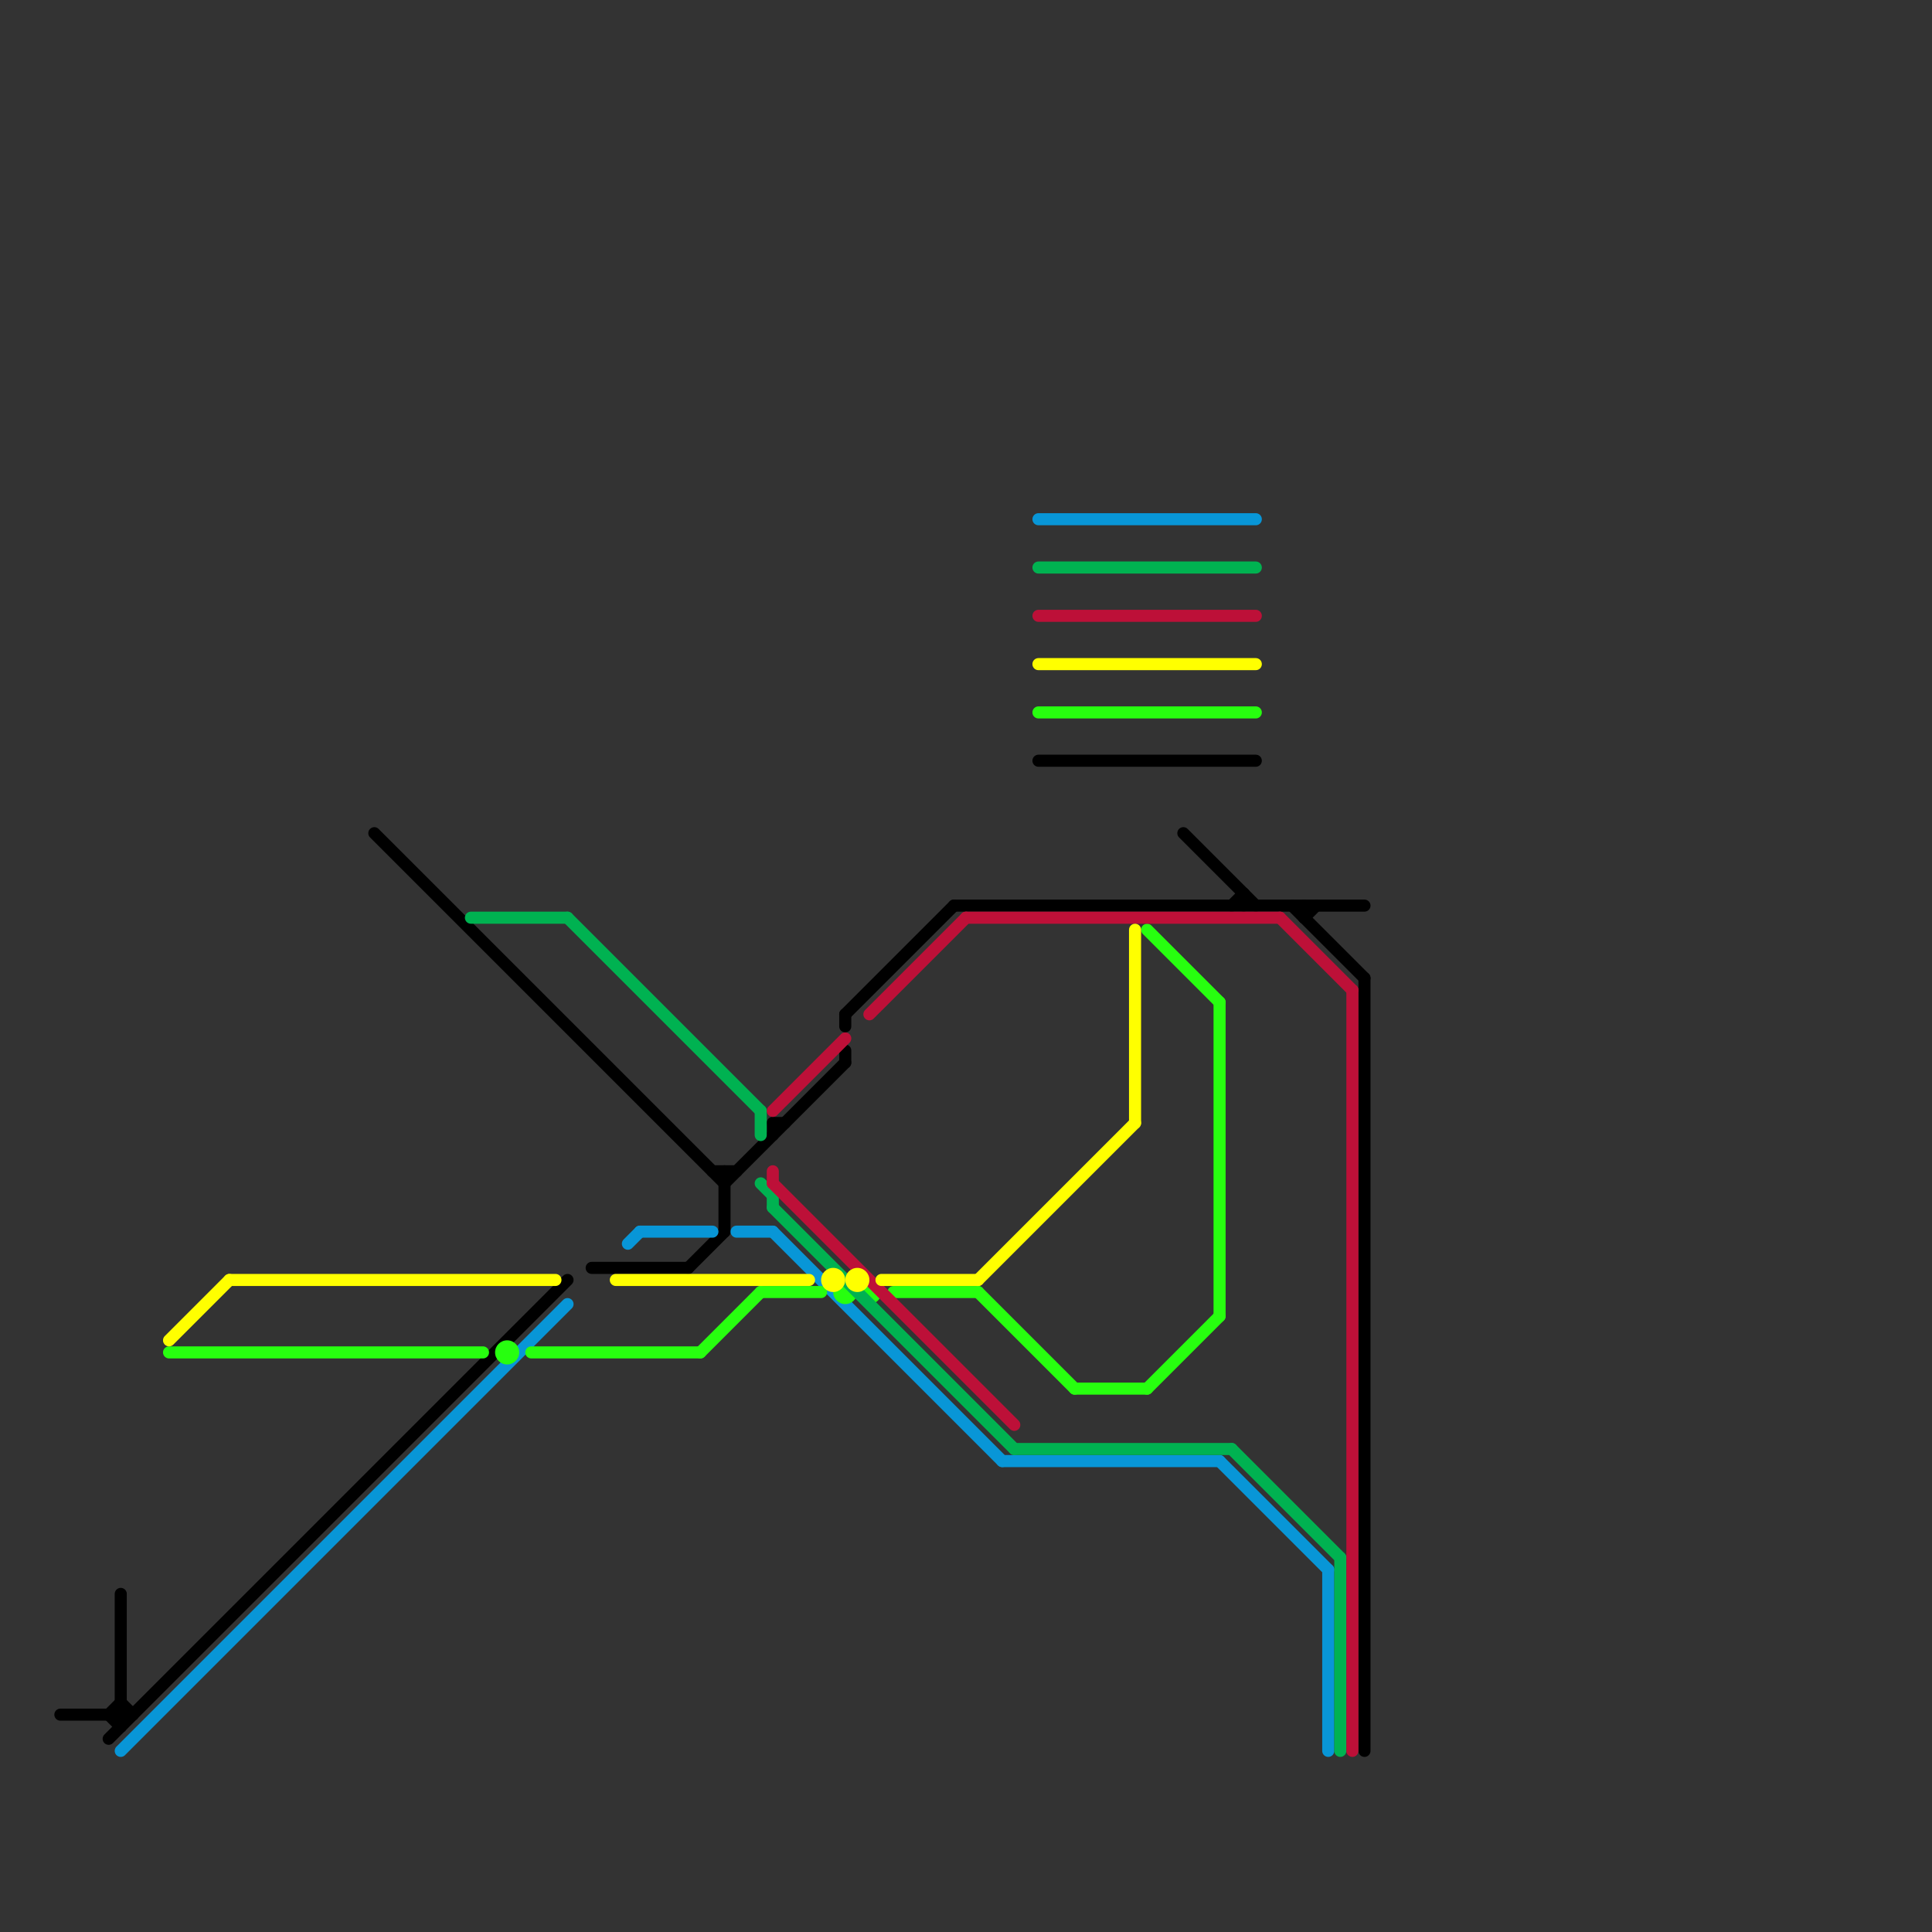 
<svg version="1.1" xmlns="http://www.w3.org/2000/svg" viewBox="0 0 160 160">
<rect x="0" y="0" width="160" height="160" fill="#333333" stroke="none"/>
<style>text { font: 1px Helvetica; font-weight: 600; white-space: pre; dominant-baseline: central; } line { stroke-width: 1; fill: none; stroke-linecap: round; stroke-linejoin: round; } .c0 { stroke: #000000 } .c1 { stroke: #0896d7 } .c2 { stroke: #27ff0f } .c3 { stroke: #00b251 } .c4 { stroke: #bd1038 } .c5 { stroke: #ffff00 }</style><defs><g id="wm-xf"><circle r="1.2" fill="#000"/><circle r="0.9" fill="#fff"/><circle r="0.6" fill="#000"/><circle r="0.3" fill="#fff"/></g><g id="wm"><circle r="0.6" fill="#000"/><circle r="0.3" fill="#fff"/></g></defs><line class="c0" x1="10" y1="132" x2="10" y2="143"/><line class="c0" x1="107" y1="75" x2="113" y2="81"/><line class="c0" x1="64" y1="93" x2="64" y2="94"/><line class="c0" x1="9" y1="142" x2="10" y2="143"/><line class="c0" x1="9" y1="144" x2="47" y2="106"/><line class="c0" x1="103" y1="74" x2="103" y2="75"/><line class="c0" x1="59" y1="97" x2="61" y2="97"/><line class="c0" x1="31" y1="69" x2="60" y2="98"/><line class="c0" x1="70" y1="84" x2="70" y2="85"/><line class="c0" x1="49" y1="105" x2="57" y2="105"/><line class="c0" x1="108" y1="75" x2="108" y2="76"/><line class="c0" x1="70" y1="87" x2="70" y2="88"/><line class="c0" x1="86" y1="63" x2="104" y2="63"/><line class="c0" x1="98" y1="69" x2="104" y2="75"/><line class="c0" x1="60" y1="98" x2="70" y2="88"/><line class="c0" x1="60" y1="97" x2="60" y2="102"/><line class="c0" x1="70" y1="84" x2="79" y2="75"/><line class="c0" x1="79" y1="75" x2="113" y2="75"/><line class="c0" x1="10" y1="141" x2="11" y2="142"/><line class="c0" x1="108" y1="76" x2="109" y2="75"/><line class="c0" x1="9" y1="142" x2="10" y2="141"/><line class="c0" x1="57" y1="105" x2="60" y2="102"/><line class="c0" x1="102" y1="75" x2="103" y2="74"/><line class="c0" x1="5" y1="142" x2="11" y2="142"/><line class="c0" x1="113" y1="81" x2="113" y2="145"/><line class="c0" x1="64" y1="93" x2="65" y2="93"/><line class="c1" x1="52" y1="103" x2="53" y2="102"/><line class="c1" x1="64" y1="102" x2="83" y2="121"/><line class="c1" x1="101" y1="121" x2="110" y2="130"/><line class="c1" x1="53" y1="102" x2="59" y2="102"/><line class="c1" x1="110" y1="130" x2="110" y2="145"/><line class="c1" x1="86" y1="43" x2="104" y2="43"/><line class="c1" x1="83" y1="121" x2="101" y2="121"/><line class="c1" x1="10" y1="145" x2="47" y2="108"/><line class="c1" x1="61" y1="102" x2="64" y2="102"/><line class="c2" x1="44" y1="112" x2="58" y2="112"/><line class="c2" x1="14" y1="112" x2="40" y2="112"/><line class="c2" x1="101" y1="83" x2="101" y2="109"/><line class="c2" x1="89" y1="115" x2="95" y2="115"/><line class="c2" x1="63" y1="107" x2="68" y2="107"/><line class="c2" x1="81" y1="107" x2="89" y2="115"/><line class="c2" x1="86" y1="59" x2="104" y2="59"/><line class="c2" x1="58" y1="112" x2="63" y2="107"/><line class="c2" x1="95" y1="115" x2="101" y2="109"/><line class="c2" x1="74" y1="107" x2="81" y2="107"/><line class="c2" x1="95" y1="77" x2="101" y2="83"/><circle cx="42" cy="112" r="1" fill="#27ff0f" /><circle cx="72" cy="107" r="1" fill="#27ff0f" /><circle cx="70" cy="107" r="1" fill="#27ff0f" /><line class="c3" x1="84" y1="120" x2="102" y2="120"/><line class="c3" x1="47" y1="76" x2="63" y2="92"/><line class="c3" x1="39" y1="76" x2="47" y2="76"/><line class="c3" x1="111" y1="129" x2="111" y2="145"/><line class="c3" x1="63" y1="92" x2="63" y2="94"/><line class="c3" x1="64" y1="99" x2="64" y2="100"/><line class="c3" x1="63" y1="98" x2="64" y2="99"/><line class="c3" x1="64" y1="100" x2="84" y2="120"/><line class="c3" x1="102" y1="120" x2="111" y2="129"/><line class="c3" x1="86" y1="47" x2="104" y2="47"/><line class="c4" x1="80" y1="76" x2="106" y2="76"/><line class="c4" x1="106" y1="76" x2="112" y2="82"/><line class="c4" x1="112" y1="82" x2="112" y2="145"/><line class="c4" x1="72" y1="84" x2="80" y2="76"/><line class="c4" x1="64" y1="97" x2="64" y2="98"/><line class="c4" x1="86" y1="51" x2="104" y2="51"/><line class="c4" x1="64" y1="92" x2="70" y2="86"/><line class="c4" x1="64" y1="98" x2="84" y2="118"/><line class="c5" x1="14" y1="111" x2="19" y2="106"/><line class="c5" x1="19" y1="106" x2="46" y2="106"/><line class="c5" x1="86" y1="55" x2="104" y2="55"/><line class="c5" x1="51" y1="106" x2="67" y2="106"/><line class="c5" x1="94" y1="77" x2="94" y2="93"/><line class="c5" x1="73" y1="106" x2="81" y2="106"/><line class="c5" x1="81" y1="106" x2="94" y2="93"/><circle cx="69" cy="106" r="1" fill="#ffff00" /><circle cx="71" cy="106" r="1" fill="#ffff00" />
</svg>
